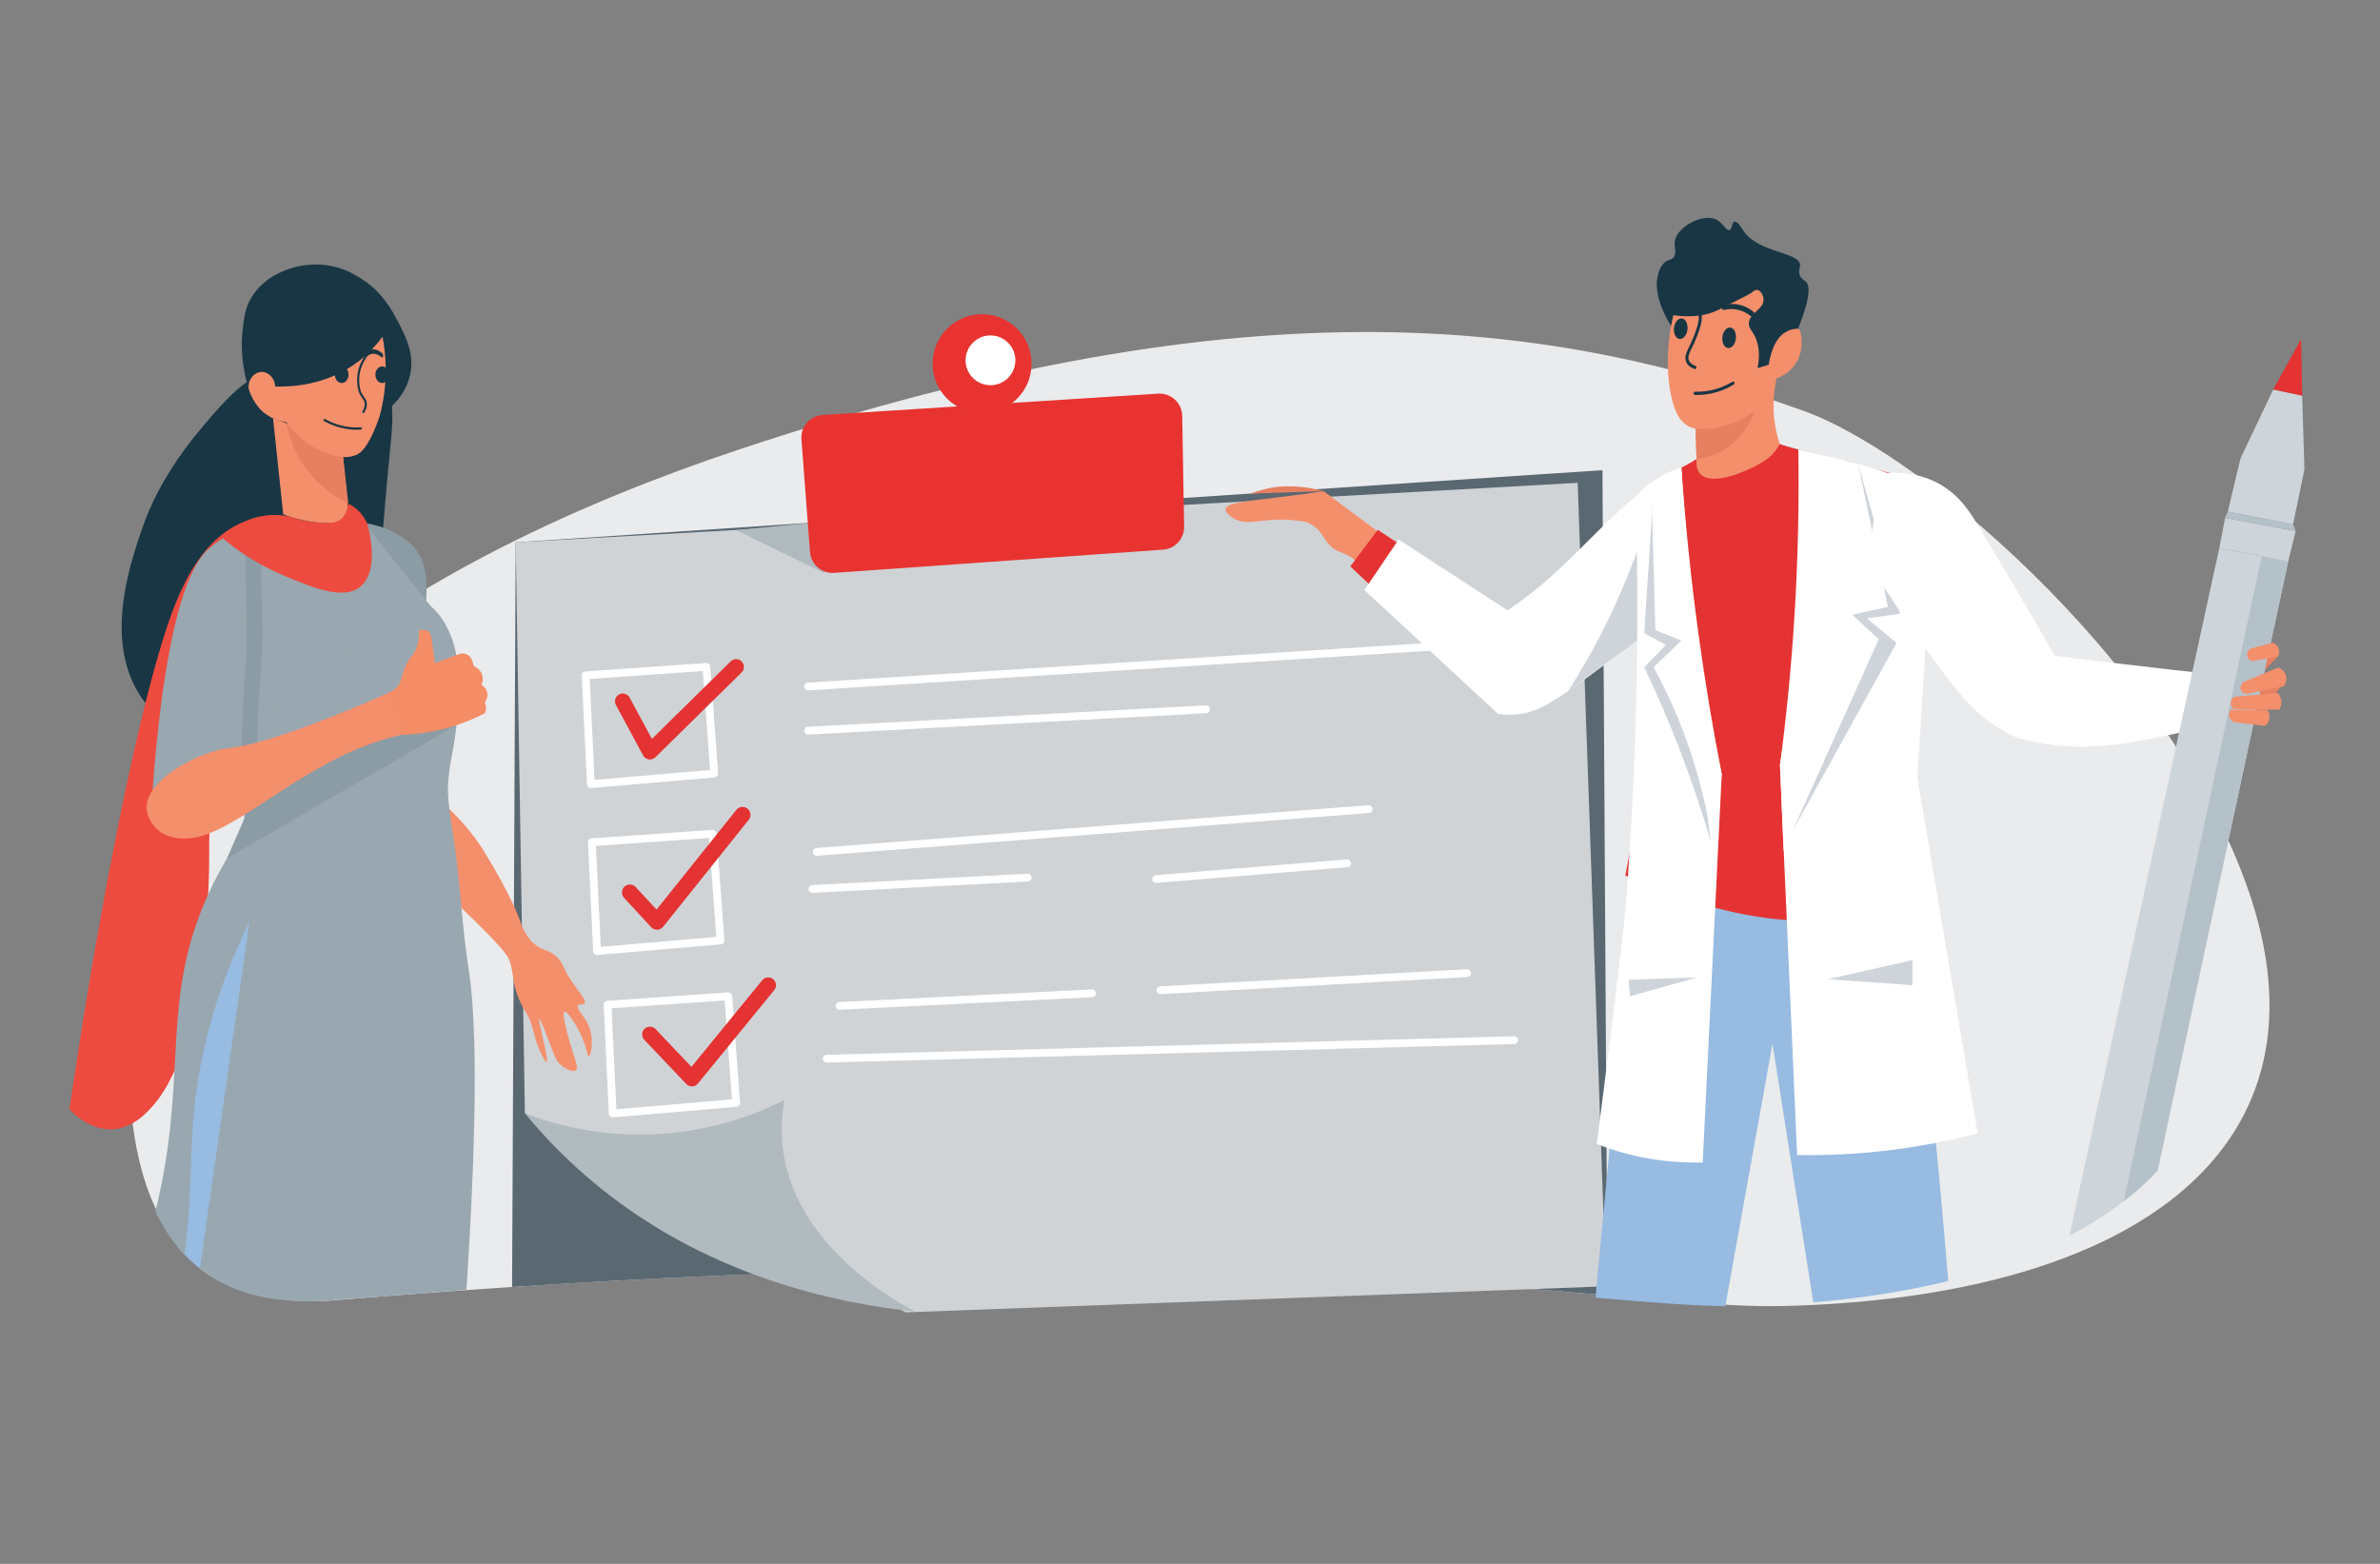 <?xml version="1.0" encoding="UTF-8"?>
<svg width="350px" height="230px" viewBox="0 0 350 230" version="1.1" xmlns="http://www.w3.org/2000/svg" xmlns:xlink="http://www.w3.org/1999/xlink">
    <rect x="0" y="0" width="350" height="230" fill="#808080" stroke="none"/>
    <!-- Generator: Sketch 63.1 (92452) - https://sketch.com -->
    <title>health-feature-02</title>
    <desc>Created with Sketch.</desc>
    <g id="Web" stroke="none" stroke-width="1" fill="none" fill-rule="evenodd">
        <g id="Pathao-Health-Landing-1.0" transform="translate(-625, -1119)">
            <g id="Group-10" transform="translate(235, 1118)">
                <g id="Group-5">
                    <g id="03-Features-">
                        <g id="01-copy" transform="translate(390, 0)">
                            <g id="health-feature-02" transform="translate(0, 1)">
                                <rect id="Rectangle" fill-opacity="0.01" fill="#FFFFFF" x="0" y="0" width="350" height="230"></rect>
                                <g id="health-02" transform="translate(10, 32)">
                                    <g id="XMLID_2_" transform="translate(8.869, 16.805)" fill="#EAEBED" fill-rule="nonzero">
                                        <path d="M89.838,17.295 C39.335,34.135 6.808,59.428 2.182,86.026 C-2.444,112.624 -1.748,145.107 30.755,142.395 C165.128,131.21 218.763,143.867 243.279,143.277 C293.572,142.079 324.374,121.2 312.241,83.522 C301.792,51.121 265.123,18.343 246.243,11.574 C210.227,-1.293 166.432,-8.251 89.838,17.295 Z" id="Path"></path>
                                    </g>
                                    <g id="Group" transform="translate(65.118, 0)">
                                        <g transform="translate(0, 14.004)">
                                            <path d="M0.187,143.274 C83.816,137.748 132.218,141.965 161.267,144.518 L160.537,23.146 L0.719,33.759 L0.187,143.274 Z" id="Path" fill="#5A6872" fill-rule="nonzero"></path>
                                            <path d="M156.893,25.004 L0.719,33.759 L2.073,117.729 C20.733,127.487 39.393,137.246 58.053,147.004 C92.389,145.727 126.724,144.453 161.059,143.176 L156.893,25.004 Z" id="Path" fill="#D0D3D6" fill-rule="nonzero"></path>
                                            <path d="M59.456,146.892 C56.795,145.496 41.536,137.213 39.97,122.574 C39.762,120.642 39.769,118.359 40.247,115.778 C36.714,117.57 30.314,120.254 21.858,120.775 C12.867,121.328 5.828,119.174 2.073,117.727 C4.614,120.821 7.613,123.982 11.149,127.035 C28.216,141.781 48.101,145.697 59.456,146.892 Z" id="Path" fill="#B0BABF" fill-rule="nonzero"></path>
                                            <polygon id="Path" fill="#B0BABF" fill-rule="nonzero" points="46.033 38.256 33.136 31.955 51.696 30.158"></polygon>
                                            <path d="M42.74,18.607 L44,35.176 C44.14,37.005 45.73,38.378 47.56,38.249 L95.918,34.835 C97.685,34.711 99.048,33.224 99.018,31.453 L98.737,15.162 C98.705,13.259 97.089,11.77 95.192,11.892 L45.854,15.026 C43.998,15.143 42.598,16.753 42.74,18.607 Z" id="Path" fill="#E83330" fill-rule="nonzero"></path>
                                            <circle id="Oval" fill="#E83330" fill-rule="nonzero" cx="69.308" cy="7.483" r="7.275"></circle>
                                            <circle id="Oval" fill="#FFFFFF" fill-rule="nonzero" cx="70.54" cy="6.988" r="3.662"></circle>
                                            <path d="M11.773,69.894 C11.635,69.894 11.502,69.845 11.397,69.751 C11.28,69.649 11.21,69.504 11.203,69.348 L10.435,53.341 C10.421,53.031 10.657,52.765 10.967,52.744 L28.722,51.507 C29.037,51.483 29.308,51.721 29.331,52.034 L30.489,67.721 C30.512,68.034 30.279,68.307 29.968,68.332 L11.824,69.891 C11.805,69.894 11.789,69.894 11.773,69.894 Z M11.605,53.845 L12.316,68.701 L29.308,67.242 L28.234,52.688 L11.605,53.845 Z" id="Shape" fill="#FFFFFF" fill-rule="nonzero"></path>
                                            <path d="M12.688,94.443 C12.55,94.443 12.417,94.394 12.312,94.3 C12.195,94.198 12.125,94.053 12.118,93.897 L11.353,77.89 C11.339,77.58 11.574,77.313 11.885,77.292 L29.639,76.055 C29.952,76.034 30.225,76.27 30.249,76.583 L31.406,92.27 C31.43,92.582 31.196,92.856 30.886,92.881 L12.741,94.438 C12.72,94.443 12.704,94.443 12.688,94.443 Z M12.517,78.396 L13.229,93.252 L30.221,91.794 L29.147,77.239 L12.517,78.396 Z" id="Shape" fill="#FFFFFF" fill-rule="nonzero"></path>
                                            <path d="M14.991,118.336 C14.854,118.336 14.72,118.287 14.615,118.193 C14.499,118.091 14.429,117.946 14.422,117.79 L13.656,101.781 C13.642,101.47 13.878,101.204 14.188,101.183 L31.943,99.946 C32.256,99.923 32.529,100.161 32.552,100.474 L33.71,116.16 C33.733,116.473 33.5,116.746 33.189,116.772 L15.04,118.333 C15.024,118.333 15.008,118.336 14.991,118.336 Z M14.821,102.287 L15.533,117.143 L32.524,115.684 L31.451,101.13 L14.821,102.287 Z" id="Shape" fill="#FFFFFF" fill-rule="nonzero"></path>
                                            <path d="M20.462,65.695 C20.406,65.695 20.348,65.69 20.292,65.683 C19.937,65.63 19.627,65.412 19.456,65.095 L15.458,57.678 C15.159,57.122 15.367,56.429 15.922,56.128 C16.478,55.827 17.171,56.037 17.472,56.592 L20.749,62.668 L32.337,51.264 C32.788,50.82 33.511,50.827 33.955,51.278 C34.398,51.728 34.391,52.452 33.941,52.895 L21.267,65.368 C21.048,65.578 20.759,65.695 20.462,65.695 Z" id="Path" fill="#E43332" fill-rule="nonzero"></path>
                                            <path d="M17.512,85.249 C18.84,86.687 20.168,88.125 21.496,89.562 C25.69,84.32 29.884,79.076 34.081,73.834" id="Path" stroke="#E43332" stroke-width="2.334" stroke-linecap="round" stroke-linejoin="round"></path>
                                            <path d="M26.633,113.777 C26.32,113.777 26.019,113.649 25.805,113.42 L19.631,106.918 C19.197,106.46 19.216,105.737 19.673,105.303 C20.131,104.869 20.854,104.887 21.288,105.345 L26.568,110.904 L36.968,98.168 C37.367,97.678 38.088,97.605 38.576,98.004 C39.066,98.403 39.139,99.125 38.74,99.612 L27.52,113.355 C27.312,113.609 27.004,113.761 26.678,113.775 C26.664,113.777 26.647,113.777 26.633,113.777 Z" id="Path" fill="#E43332" fill-rule="nonzero"></path>
                                            <g transform="translate(42.945, 48.08)" fill="#FFFFFF" fill-rule="nonzero" id="Path">
                                                <path d="M0.782,7.45 C0.483,7.45 0.231,7.217 0.212,6.916 C0.191,6.601 0.432,6.33 0.747,6.309 L99.318,0.016 C99.636,-0.002 99.904,0.236 99.925,0.551 C99.946,0.866 99.706,1.137 99.391,1.158 L0.817,7.448 C0.805,7.45 0.794,7.45 0.782,7.45 Z"></path>
                                                <path d="M0.782,13.95 C0.481,13.95 0.229,13.715 0.212,13.409 C0.196,13.094 0.436,12.825 0.752,12.807 L59.267,9.66 C59.58,9.644 59.851,9.884 59.869,10.2 C59.886,10.515 59.645,10.783 59.33,10.802 L0.817,13.948 C0.801,13.95 0.791,13.95 0.782,13.95 Z"></path>
                                                <path d="M2.04,31.777 C1.743,31.777 1.494,31.549 1.47,31.25 C1.447,30.935 1.68,30.659 1.996,30.636 L83.16,24.344 C83.473,24.316 83.751,24.554 83.774,24.869 C83.8,25.184 83.564,25.459 83.249,25.483 L2.084,31.775 C2.068,31.777 2.054,31.777 2.04,31.777 Z"></path>
                                                <path d="M1.41,37.232 C1.109,37.232 0.857,36.996 0.84,36.69 C0.824,36.375 1.067,36.107 1.382,36.091 L33.052,34.412 C33.367,34.394 33.635,34.639 33.654,34.954 C33.67,35.269 33.427,35.537 33.112,35.554 L1.442,37.232 C1.431,37.23 1.421,37.232 1.41,37.232 Z"></path>
                                                <path d="M51.955,35.764 C51.661,35.764 51.411,35.537 51.385,35.239 C51.36,34.924 51.593,34.648 51.908,34.622 L80.012,32.316 C80.324,32.291 80.602,32.524 80.628,32.839 C80.653,33.154 80.42,33.43 80.105,33.455 L52.001,35.761 C51.985,35.761 51.971,35.764 51.955,35.764 Z"></path>
                                                <path d="M5.394,54.429 C5.09,54.429 4.838,54.191 4.824,53.885 C4.808,53.57 5.051,53.301 5.366,53.285 L42.49,51.434 C42.808,51.418 43.074,51.661 43.09,51.976 C43.107,52.291 42.864,52.559 42.549,52.576 L5.424,54.426 C5.415,54.429 5.406,54.429 5.394,54.429 Z"></path>
                                                <path d="M52.585,52.123 C52.284,52.123 52.032,51.887 52.015,51.584 C51.997,51.268 52.239,50.998 52.555,50.981 L97.647,48.465 C97.967,48.444 98.233,48.689 98.249,49.005 C98.268,49.32 98.025,49.59 97.71,49.607 L52.618,52.123 C52.606,52.12 52.594,52.123 52.585,52.123 Z"></path>
                                                <path d="M3.508,62.189 C3.2,62.189 2.945,61.944 2.936,61.634 C2.927,61.319 3.177,61.055 3.492,61.048 L104.582,58.322 C104.586,58.322 104.591,58.322 104.598,58.322 C104.906,58.322 105.16,58.567 105.17,58.877 C105.179,59.192 104.929,59.456 104.614,59.463 L3.524,62.189 C3.517,62.189 3.513,62.189 3.508,62.189 Z"></path>
                                            </g>
                                        </g>
                                        <g transform="translate(105.03, 0)" fill-rule="nonzero" id="Path">
                                            <g transform="translate(0, 36.877)">
                                                <path d="M3.681,3.713 C4.813,3.335 6.278,2.838 8.015,2.703 C10.757,2.488 13.024,2.941 14.513,3.373 C10.902,3.443 7.291,3.643 3.681,3.713 Z" fill="#E68060"></path>
                                                <path d="M14.513,3.373 C17.358,5.485 20.203,7.597 23.048,9.709 C21.944,11.154 20.84,12.597 19.736,14.041 C19.522,13.836 19.178,13.53 18.716,13.213 C17.815,12.594 17.073,12.354 16.7,12.202 C14.468,11.292 14.618,9.082 12.314,8.055 C11.775,7.814 11.234,7.756 10.148,7.641 C5.452,7.14 3.401,8.72 1.148,7.268 C0.845,7.072 -0.002,6.526 0.084,5.984 C0.222,5.109 2.712,4.892 7.315,4.327 C10.046,3.991 12.468,3.664 14.513,3.373 Z" fill="#F48F6C"></path>
                                                <path d="M22.25,18.053 C20.976,16.842 19.701,15.633 18.427,14.422 C19.776,12.627 21.123,10.834 22.472,9.04 C23.683,9.847 24.892,10.652 26.103,11.46 C24.82,13.659 23.536,15.855 22.25,18.053 Z" fill="#E43332"></path>
                                                <path d="M25.532,10.473 C23.853,12.947 22.178,15.421 20.499,17.895 C27.051,23.968 33.6,30.041 40.152,36.114 C40.745,35.381 41.309,34.527 41.776,33.535 C44.292,28.197 42.271,22.635 41.552,20.889 C36.212,17.416 30.872,13.946 25.532,10.473 Z" fill="#FFFFFF"></path>
                                                <path d="M40.152,36.112 C41.09,36.252 42.572,36.357 44.292,35.953 C44.292,35.953 45.391,35.694 46.521,35.157 C48.682,34.13 53.764,30.582 60.184,25.476 C63.029,17.036 65.875,8.596 68.72,0.154 C67.567,0.387 65.905,0.831 64.07,1.746 C62.586,2.486 61.545,3.256 60.98,3.688 C56.422,7.184 52.069,12.37 47.189,16.588 C45.991,17.622 44.091,19.178 41.552,20.887 C41.085,25.963 40.618,31.037 40.152,36.112 Z" fill="#FFFFFF"></path>
                                                <path d="M50.484,32.727 C51.315,31.423 52.134,30.078 52.937,28.692 C61.678,13.619 63.499,1.193 64.402,1.356 C64.948,1.454 64.85,6.089 62.495,23.961 C58.492,26.883 54.489,29.805 50.484,32.727 Z" fill="#CED4DA"></path>
                                            </g>
                                            <g transform="translate(41.545, 0)">
                                                <path d="M58.959,97.862 C58.497,94.118 55.348,91.359 51.74,91.656 L19.064,94.02 C17.022,115.633 14.977,137.246 12.935,158.852 C20.703,159.528 26.944,160.033 32.032,160.096 C34.347,147.233 36.66,134.368 38.966,121.505 C40.973,134.184 42.973,146.859 44.969,159.54 C52.104,158.938 58.749,157.885 64.817,156.391 C63.151,136.191 61.13,116.704 58.959,97.862 Z" fill="#97BBE1"></path>
                                                <g>
                                                    <g transform="translate(21.94, 0)">
                                                        <path d="M2.432,14.361 C1.391,18.856 1.566,22.406 1.856,24.607 C2.423,28.951 3.697,30.134 4.563,30.627 C5.002,30.876 5.417,30.995 5.711,31.056 C5.76,32.541 5.812,34.027 5.861,35.512 C5.214,37.437 4.535,40.175 4.458,43.499 C4.353,47.989 5.392,51.574 6.222,53.771 C6.813,53.913 7.604,54.109 8.549,54.111 C8.549,54.111 8.977,54.135 9.397,54.13 C10.596,54.116 16.193,48.603 22.824,40.107 C21.72,39.174 20.399,37.813 19.307,35.918 C16.315,30.727 17.251,25.363 17.622,23.657 C18.142,23.471 19.421,22.927 20.355,21.582 C21.466,19.979 21.328,18.329 21.272,17.645 C21.188,16.632 20.917,16.417 20.798,16.345 C20.331,16.063 19.526,16.336 18.761,17.029 C18.751,13.976 18.744,10.923 18.735,7.87 C17.566,7.504 14.058,6.568 9.978,7.994 C5.209,9.658 2.971,13.397 2.432,14.361 Z" fill="#F48F6C"></path>
                                                        <path d="M10.531,30.491 C12.305,29.912 13.589,29.047 14.37,28.423 C14.111,29.28 13.336,31.42 11.227,33.201 C9.056,35.031 6.743,35.411 5.858,35.509 C5.809,34.025 5.758,32.538 5.709,31.054 C6.757,31.14 8.51,31.149 10.531,30.491 Z" fill="#E68060"></path>
                                                        <path d="M2.103,15.929 C2.213,15.407 2.322,14.884 2.432,14.361 C5.704,14.809 7.749,14.23 9.03,13.586 C12.214,11.99 13.806,11.191 13.918,11.084 C14.041,10.965 14.44,10.571 14.851,10.655 C15.306,10.748 15.684,11.418 15.71,12.02 C15.773,13.521 13.624,13.974 13.549,15.533 C13.511,16.294 14.009,16.534 14.487,17.577 C14.919,18.52 15.271,19.967 14.826,22.14 C15.376,21.975 15.927,21.809 16.478,21.641 C16.543,21.188 16.898,18.896 18.088,17.57 C18.259,17.379 18.56,17.05 19.059,16.774 C19.755,16.392 20.427,16.34 20.796,16.34 C22.724,11.497 22.516,9.896 21.888,9.38 C21.701,9.226 21.197,8.991 21.029,8.444 C20.826,7.784 21.102,7.389 21.078,6.934 C20.98,5.041 14.94,5.256 12.73,1.902 C12.473,1.512 11.882,0.488 11.43,0.6 C11.03,0.698 11.142,1.669 10.708,1.818 C10.202,1.993 9.749,0.773 8.764,0.285 C6.827,-0.67 3.004,1.305 2.665,3.461 C2.521,4.376 3.02,5.23 2.444,5.891 C2.096,6.288 1.683,6.141 1.223,6.535 C0.427,7.214 0.184,8.274 0.068,9.044 C-0.366,11.948 1.776,15.414 2.103,15.929 Z" fill="#193644"></path>
                                                    </g>
                                                    <path d="M55.929,37.482 C55.614,37.423 41.37,33.883 40.049,33.299 C39.699,33.878 39.22,34.671 38.397,35.339 C36.31,37.029 27.266,41.204 27.798,35.509 C26.96,36.121 21.842,38.761 21.13,38.966 C20.075,39.272 20.376,69.327 19.136,83.965 C18.653,89.679 17.834,94.23 17.325,96.779 C27.445,101.288 44.351,106.913 58.025,100.639 C58.611,100.371 59.19,100.079 59.767,99.767 C59.804,95.206 59.9,87.581 60.189,78.107 C60.567,65.658 61.627,38.546 55.929,37.482 Z" fill="#E43332"></path>
                                                    <g transform="translate(13.07, 34.076)">
                                                        <path d="M34.235,1.125 C31.822,16.231 29.408,31.334 26.995,46.439 C27.838,65.56 28.678,84.682 29.52,103.802 C33.834,103.874 38.812,103.676 44.288,102.938 C48.647,102.35 52.594,101.522 56.074,100.607 C53.115,83.183 50.157,65.758 47.198,48.335 C48.071,34.324 48.941,20.315 49.814,6.304 C47.476,5.219 44.799,4.129 41.799,3.149 C39.094,2.266 36.553,1.613 34.235,1.125 Z" fill="#FFFFFF"></path>
                                                        <path d="M44.673,24.161 C42.616,16.823 40.562,9.483 38.506,2.145 C37.801,1.947 37.094,1.75 36.389,1.552 C37.766,8.486 39.146,15.423 40.523,22.357 L36.014,23.349 L36.014,27.859 L27.527,58.525 L44.131,28.489 L39.802,24.88 L44.673,24.161 Z" fill="#CED4DA"></path>
                                                        <path d="M29.7,0.04 C32.636,0.742 35.572,1.442 38.509,2.145 C39.963,9.154 41.417,16.161 42.871,23.17 L37.64,24.341 L41.519,27.95 L27.532,59.066 L27,46.439 C27.915,39.535 28.659,32.151 29.142,24.323 C29.667,15.724 29.814,7.606 29.7,0.04 Z" fill="#FFFFFF"></path>
                                                        <polygon fill="#CED4DA" points="34.03 77.934 46.477 75.127 46.477 78.819"></polygon>
                                                        <path d="M12.496,2.7 C11.329,3.048 9.714,3.683 8.059,4.89 C7.126,5.571 6.39,6.281 5.826,6.911 C6.339,28.293 5.753,44.528 5.093,55.619 C5.016,56.921 4.948,57.944 4.733,61.293 C4.733,61.293 4.523,64.584 4.46,65.578 C4.327,67.672 3.608,74.734 0.061,102.178 C1.391,102.698 2.859,103.193 4.465,103.613 C8.724,104.729 12.569,104.969 15.635,104.887 C16.567,85.856 17.5,66.827 18.434,47.795 C16.798,39.879 15.299,31.056 14.156,21.407 C13.374,14.835 12.842,8.58 12.496,2.7 Z" fill="#FFFFFF"></path>
                                                        <path d="M8.335,6.941 L7.039,27.053 L10.211,28.766 L7.039,32.06 C8.869,35.89 10.748,40.203 12.566,45.002 C14.272,49.506 15.687,53.808 16.865,57.808 C15.614,48.685 14.363,39.564 13.112,30.44 L13.453,19.295 L8.335,6.941 Z" fill="#CED4DA"></path>
                                                        <path d="M12.496,2.7 C11.016,3.431 9.539,4.159 8.059,4.89 C8.265,12.127 8.47,19.363 8.675,26.601 L12.496,28.134 L8.402,32.06 C9.768,34.522 11.191,37.442 12.517,40.838 C15.064,47.359 16.403,53.455 17.134,58.259 C17.566,54.772 17.997,51.285 18.429,47.795 C17.16,41.27 16,34.382 15.012,27.149 C13.843,18.59 13.033,10.421 12.496,2.7 Z" fill="#FFFFFF"></path>
                                                        <path d="M14.816,77.673 C11.455,77.785 8.097,77.899 4.736,78.011 C4.803,78.824 4.871,79.636 4.941,80.446 C8.232,79.521 11.523,78.597 14.816,77.673 Z" fill="#CED4DA"></path>
                                                    </g>
                                                </g>
                                            </g>
                                            <g transform="translate(94.293, 17.738)">
                                                <path d="M2.367,19.895 C4.227,19.694 7.324,19.652 10.396,21.242 C13.563,22.88 15.183,25.466 16.256,27.228 C19.694,32.877 23.559,39.365 27.723,46.72 C26.024,50.797 24.325,54.872 22.628,58.95 C21.657,58.548 20.296,57.909 18.805,56.912 C16.527,55.39 15.106,53.815 14.347,52.963 C11.847,50.157 6.521,42.857 0.079,32.706 C0.84,28.435 1.603,24.164 2.367,19.895 Z" fill="#FFFFFF"></path>
                                                <path d="M27.723,46.72 C29.798,46.979 31.88,47.233 33.967,47.485 C41.153,48.351 48.288,49.156 55.369,49.905 C54.732,51.943 54.095,53.983 53.458,56.02 C49.77,57.185 46.605,57.934 44.234,58.422 C38.142,59.676 32.237,60.833 25.125,59.456 C23.86,59.211 22.829,58.938 22.14,58.742 C24,54.734 25.863,50.727 27.723,46.72 Z" fill="#FFFFFF"></path>
                                                <path d="M51.929,30.858 L29.877,132.006 C34.16,129.754 38.882,126.68 42.859,122.43 L62.059,32.832 L51.929,30.858 Z" fill="#CED5DA"></path>
                                                <path d="M58.147,32.071 L37.857,126.948 C39.592,125.613 41.284,124.115 42.857,122.432 L62.056,32.835 L58.147,32.071 Z" fill="#B5C1C9"></path>
                                                <polygon fill="#CED5DA" points="52.781 26.423 51.929 30.858 62.056 32.835 63.155 28.374"></polygon>
                                                <polygon fill="#B5C1C9" points="53.18 25.499 52.781 26.423 63.155 28.374 62.773 27.371"></polygon>
                                                <polygon fill="#CED5DA" points="55.033 17.72 53.18 25.499 62.773 27.371 64.446 19.297 64.112 8.451 59.86 7.543"></polygon>
                                                <polygon fill="#E43332" points="63.968 0.091 59.86 7.543 64.112 8.451"></polygon>
                                                <polygon fill="#E68060" points="60.593 46.766 58.639 48.78 59.036 46.93"></polygon>
                                                <polygon fill="#E68060" points="61.356 50.797 60.114 52.358 57.874 52.358 58.163 51.012"></polygon>
                                                <path d="M56.452,45.674 C57.554,45.38 58.658,45.086 59.76,44.789 C59.923,44.841 60.189,44.953 60.404,45.209 C60.756,45.632 60.81,46.262 60.56,46.846 C59.274,47.06 57.988,47.275 56.702,47.49 C56.672,47.478 56.147,47.277 56.032,46.727 C55.955,46.33 56.119,45.917 56.452,45.674 Z" fill="#F48F6C"></path>
                                                <path d="M55.535,50.543 C57.22,49.842 58.905,49.142 60.59,48.44 C60.672,48.465 61.44,48.731 61.708,49.551 C61.998,50.426 61.452,51.135 61.41,51.187 C59.655,51.549 57.899,51.91 56.142,52.274 C55.74,52.337 55.351,52.174 55.162,51.868 C54.917,51.465 55.052,50.855 55.535,50.543 Z" fill="#F48F6C"></path>
                                                <path d="M60.73,54.627 L54.006,54.566 C53.962,54.529 53.574,54.181 53.612,53.623 C53.649,53.066 54.076,52.772 54.125,52.739 L60.539,52.165 C60.663,52.302 60.971,52.688 61.041,53.276 C61.125,53.969 60.824,54.482 60.73,54.627 Z" fill="#F48F6C"></path>
                                                <path d="M58.677,57.015 C57.148,56.835 55.619,56.655 54.09,56.478 C53.637,56.247 53.343,55.822 53.339,55.367 C53.334,55.043 53.476,54.8 53.553,54.685 L58.975,54.611 C59.041,54.709 59.482,55.381 59.239,56.179 C59.104,56.625 58.819,56.898 58.677,57.015 Z" fill="#F48F6C"></path>
                                            </g>
                                        </g>
                                        <g transform="translate(169.214, 11.903)" fill="#193644" fill-rule="nonzero">
                                            <path d="M13.257,2.635 C13.199,2.628 13.143,2.605 13.094,2.563 C12.503,2.077 11.803,1.75 11.065,1.62 C10.463,1.512 9.849,1.531 9.238,1.673 C9.047,1.718 8.865,1.592 8.832,1.389 C8.799,1.186 8.928,0.985 9.121,0.941 C9.824,0.775 10.529,0.754 11.22,0.878 C12.067,1.029 12.872,1.403 13.546,1.958 C13.696,2.082 13.719,2.318 13.593,2.483 C13.507,2.598 13.378,2.649 13.257,2.635 Z" id="Path"></path>
                                            <path d="M0.432,1.557 C0.322,1.543 0.224,1.473 0.173,1.361 C0.089,1.179 0.166,0.95 0.341,0.852 C1.109,0.427 1.961,0.187 2.808,0.159 C3.639,0.131 4.472,0.306 5.214,0.668 C5.387,0.752 5.457,0.973 5.368,1.162 C5.279,1.351 5.067,1.438 4.894,1.351 C4.246,1.036 3.52,0.885 2.794,0.908 C1.86,0.941 1.106,1.253 0.64,1.512 C0.574,1.552 0.502,1.566 0.432,1.557 Z" id="Path"></path>
                                            <path d="M4.887,10.375 C4.871,10.372 4.855,10.368 4.841,10.363 C4.197,10.109 3.781,9.737 3.608,9.254 C3.361,8.563 3.683,7.894 4.129,6.965 C4.474,6.246 4.901,5.352 5.27,4.098 C5.457,3.459 5.599,2.768 5.371,2.04 C5.272,1.725 5.109,1.433 4.89,1.172 C4.81,1.078 4.822,0.929 4.915,0.84 C5.009,0.752 5.146,0.756 5.226,0.85 C5.483,1.155 5.672,1.498 5.788,1.87 C6.094,2.838 5.821,3.769 5.69,4.215 C5.312,5.508 4.873,6.423 4.521,7.158 C4.098,8.038 3.844,8.568 4.024,9.068 C4.152,9.427 4.486,9.714 5.013,9.922 C5.125,9.966 5.179,10.102 5.13,10.223 C5.088,10.326 4.985,10.386 4.887,10.375 Z" id="Path"></path>
                                            <path d="M6.442,14.114 C5.938,14.174 5.431,14.195 4.922,14.179 C4.813,14.174 4.729,14.067 4.731,13.936 C4.733,13.806 4.822,13.703 4.932,13.708 C6.001,13.743 7.067,13.603 8.099,13.287 C8.911,13.04 9.705,12.683 10.454,12.228 C10.552,12.169 10.669,12.216 10.718,12.333 C10.767,12.45 10.729,12.592 10.631,12.65 C9.856,13.122 9.037,13.488 8.197,13.745 C7.62,13.92 7.032,14.044 6.442,14.114 Z" id="Path"></path>
                                            <ellipse id="Oval" transform="translate(2.833, 4.443) rotate(-83.76) translate(-2.833, -4.443) " cx="2.833" cy="4.443" rx="1.519" ry="1"></ellipse>
                                            <ellipse id="Oval" transform="translate(9.953, 5.778) rotate(-83.76) translate(-9.953, -5.778) " cx="9.953" cy="5.778" rx="1.519" ry="1"></ellipse>
                                        </g>
                                    </g>
                                    <g id="Group" transform="translate(0, 6.769)" fill-rule="nonzero">
                                        <path d="M26.292,17.435 C25.826,17.75 24.232,18.852 21.368,22.145 C18.625,25.298 13.572,31.11 10.846,39.122 C9.021,44.491 5.104,56.004 11.084,64.229 C17.556,73.131 33.294,74.984 41.452,69.011 C46.075,65.625 43.886,62.927 47.429,26.689 C47.784,23.074 48.241,18.63 45.515,15.929 C41.487,11.934 32.211,13.448 26.292,17.435 Z" id="Path" fill="#193644"></path>
                                        <path d="M31.091,37.003 C29.88,36.998 28.118,37.129 26.185,37.853 C20.037,40.152 16.821,46.699 14.606,53.28 C10.743,64.757 5.219,90.328 0.205,124.378 C0.98,125.186 3.359,127.452 6.498,127.315 C9.607,127.179 11.703,124.759 12.58,123.748 C20.966,114.081 20.759,87.466 20.759,87.466 C20.665,75.418 22.455,58.333 31.091,37.003 Z" id="Path" fill="#ED4B3F"></path>
                                        <path d="M53.887,147.441 C54.732,140.443 56.135,129.478 56.452,114.429 C56.716,101.928 56.121,91.647 55.561,84.794 C45.669,84.794 35.778,84.794 25.889,84.794 C23.739,88.673 21.447,93.637 19.694,99.619 C18.362,104.166 17.654,108.475 16.826,123.291 C16.189,134.688 16.144,140.628 16.028,144.495 C19.3,148.512 23.907,151.289 30.23,152.242 C32.856,142.672 35.481,133.101 38.107,123.531 C40.187,130.89 41.848,140.047 41.694,150.552 C41.687,151.096 41.722,151.651 41.767,152.221 C45.728,151.899 49.614,151.597 53.432,151.317 C53.584,149.971 53.738,148.678 53.887,147.441 Z" id="Path" fill="#97BBE1"></path>
                                        <path d="M41.372,38.007 C43.226,38 46.122,38.303 48.864,40.079 C49.604,40.558 50.37,41.053 51.096,41.993 C52.977,44.423 52.79,47.487 52.655,49.742 C52.594,50.732 52.44,52.006 52.053,53.472 C48.493,48.316 44.932,43.16 41.372,38.007 Z" id="Path" fill="#8B9CA5"></path>
                                        <path d="M55.32,79.533 C58.345,82.234 60.184,84.799 61.298,86.626 C65.13,92.909 66.239,96.032 66.239,96.032 C66.72,97.362 67.268,99.148 68.948,100.336 C70.064,101.125 70.561,100.863 71.658,101.771 C72.872,102.777 72.571,103.356 74.209,105.756 C75.269,107.312 76.273,108.353 75.962,108.785 C75.761,109.065 75.199,108.813 75.005,109.105 C74.718,109.534 75.698,110.454 76.28,111.495 C77.545,113.761 76.907,116.56 76.599,116.597 C76.375,116.623 76.308,115.218 75.285,113.131 C74.513,111.555 73.341,109.875 73.014,110.022 C72.561,110.225 73.605,113.95 74.09,115.521 C74.646,117.323 75.085,118.294 74.688,118.63 C74.284,118.971 73.215,118.483 72.536,117.913 C71.665,117.183 71.5,116.38 70.622,114.088 C70.293,113.229 69.462,111.054 69.308,111.098 C69.053,111.173 70.809,117.295 70.384,117.435 C70.237,117.484 69.894,116.807 69.667,116.359 C68.659,114.375 68.61,113.119 67.994,111.457 C67.497,110.12 67.247,110.171 66.558,108.708 C65.279,105.984 65.623,104.689 65.004,102.731 C64.715,101.816 64.297,101.008 58.429,95.318 C54.23,91.245 53.852,91.082 53.409,90.057 C52.571,88.118 52.288,84.915 55.32,79.533 Z" id="Path" fill="#F48F6C"></path>
                                        <path d="M48.386,8.276 C48.181,13.834 47.149,18.21 46.234,21.188 C44.416,27.102 42.927,27.896 42.409,28.122 C39.729,29.296 35.705,27.329 32.127,23.34 C31.423,23.235 29.481,22.847 28.062,21.188 C26.883,19.811 25.795,17.239 26.867,16.168 C27.898,15.136 30.321,16.112 30.454,16.168 C31.012,14.016 31.57,11.864 32.127,9.712 C37.547,9.233 42.966,8.755 48.386,8.276 Z" id="Path" fill="#F48F6C"></path>
                                        <path d="M53.236,50.253 C49.856,46.019 46.477,41.785 43.095,37.552 C42.635,37.944 40.224,39.925 36.697,39.65 C33.532,39.402 31.572,37.5 31.089,37.005 C29.742,39.636 28.395,42.264 27.049,44.894 C26.839,54.576 26.629,64.259 26.418,73.941 C35.36,66.043 44.297,58.147 53.236,50.253 Z" id="Path" fill="#99A7B0"></path>
                                        <path d="M38.908,152.452 C45.679,151.889 52.235,151.387 58.593,150.944 C60.397,123.342 59.942,110.262 58.908,103.683 C57.925,97.423 57.689,91.061 56.756,84.794 C56.055,80.093 55.624,78.109 56.037,74.893 C56.352,72.438 57.082,69.873 57.384,65.041 C57.461,63.809 57.498,63.193 57.484,62.334 C57.44,59.69 57.36,56.142 55.32,52.755 C54.52,51.425 53.686,50.624 52.639,49.73 C41.438,56.308 32.235,63.447 25.314,70.944 C25.798,74.508 26.089,78.742 25.912,83.604 C24.584,85.461 22.535,88.568 20.651,92.69 C13.717,107.868 17.416,118.45 13.479,136.686 C13.299,137.516 13.091,138.424 12.846,139.402 C13.981,141.792 15.404,143.94 17.155,145.774 C18.348,136.469 17.785,130.666 18.737,122.817 C19.515,116.422 21.449,107.415 26.694,96.763 C24.264,113.777 21.832,130.792 19.402,147.807 C23.958,151.35 30.284,153.171 38.908,152.452 Z" id="Path" fill="#99A7B0"></path>
                                        <path d="M27.303,40.016 C28.491,40.597 28.456,42.885 28.435,44.621 C28.381,49.324 28.82,54.041 28.435,58.728 C28.174,61.89 27.87,66.474 27.756,72.172 C26.404,72.12 23.83,72.207 21.022,73.553 C17.092,75.437 15.197,78.595 14.566,79.771 C15.148,70.743 17.061,47.147 22.936,41.991 C23.741,41.286 25.945,39.351 27.303,40.016 Z" id="Path" fill="#8B9CA5"></path>
                                        <path d="M25.016,40.016 C26.204,40.597 26.169,42.885 26.148,44.621 C26.094,49.324 26.533,54.041 26.148,58.728 C25.886,61.89 25.583,66.474 25.469,72.172 C24.117,72.12 21.543,72.207 18.735,73.553 C14.805,75.437 12.909,78.595 12.279,79.771 C12.86,70.743 14.774,47.147 20.649,41.991 C21.454,41.286 23.66,39.351 25.016,40.016 Z" id="Path" fill="#99A7B0"></path>
                                        <path d="M23.38,87.471 C34.632,80.938 45.884,74.405 57.136,67.875 C54.779,67.798 52.218,67.87 49.49,68.171 C39.15,69.313 31.077,73.257 25.791,76.56 C25.847,78.231 25.9,79.9 25.956,81.571 L23.38,87.471 Z" id="Path" fill="#8B9CA5"></path>
                                        <path d="M50.778,61.349 C52.106,60.945 52.956,61.116 53.488,61.349 C54.013,61.578 54.216,61.865 54.924,62.066 C55.899,62.346 56.17,61.991 56.592,62.278 C57.44,62.854 57.372,64.978 56.756,65.97 C56.667,66.113 56.464,66.4 56.357,66.848 C56.219,67.427 56.403,67.599 56.277,67.884 C56.107,68.272 55.57,68.4 53.806,68.601 C53.248,68.664 52.529,68.741 51.684,68.811 C51.383,66.325 51.079,63.837 50.778,61.349 Z" id="Path" fill="#F48F6C"></path>
                                        <path d="M50.778,61.349 C49.42,62.306 32.608,69.693 25.471,70.967 C22.852,71.434 23.244,71.25 22.262,71.502 C17.183,72.802 11.306,76.553 11.565,80.24 C11.684,81.935 13.068,83.162 13.234,83.305 C14.704,84.572 16.595,84.558 17.307,84.551 C23.888,84.498 33.056,74.538 45.039,70.438 C47.978,69.432 50.438,69 51.686,68.813 C51.896,68.505 53.215,66.498 52.531,64.061 C52.123,62.605 51.203,61.715 50.778,61.349 Z" id="Path" fill="#F48F6C"></path>
                                        <path d="M30.155,22.754 C30.652,27.459 31.152,32.167 31.649,36.872 C33.07,37.426 35.085,38.021 37.547,38.165 C39.006,38.249 40.301,38.158 41.372,38.007 C41.001,34.181 40.628,30.356 40.257,26.53 C36.889,25.27 33.523,24.012 30.155,22.754 Z" id="Path" fill="#F48F6C"></path>
                                        <path d="M32.127,23.34 C32.323,24.544 32.695,25.975 33.402,27.485 C35.582,32.134 39.5,34.431 41.214,35.297 C40.964,33.017 40.716,30.736 40.467,28.454 C39.914,28.391 39.325,28.283 38.716,28.113 C35.309,27.151 33.168,24.747 32.127,23.34 Z" id="Path" fill="#E68060"></path>
                                        <path d="M46.248,10.753 C46.486,11.976 46.668,13.392 46.713,14.97 C46.797,17.934 46.355,20.453 45.861,22.343 C46.745,21.781 49.516,19.858 50.3,16.406 C51.012,13.266 49.66,10.697 48.386,8.276 C47.576,6.738 46.096,4.007 42.887,2.059 C41.933,1.48 39.937,0.299 37.148,0.145 C33.383,-0.061 28.883,1.575 26.867,5.165 C26.066,6.589 25.912,7.861 25.711,9.53 C25.247,13.367 25.975,16.525 26.587,18.432 C26.381,17.043 27.459,15.904 28.542,15.925 C29.499,15.944 30.44,16.858 30.456,18.077 C32.618,18.144 38.093,18.009 42.889,14.251 C44.351,13.11 45.44,11.868 46.248,10.753 Z" id="Path" fill="#193644"></path>
                                        <path d="M41.214,35.297 C41.137,35.922 40.901,36.987 40.054,37.657 C39.697,37.939 38.933,38.387 36.053,38.021 C33.227,37.661 33.082,37.099 31.091,37.005 C30.225,36.966 28.517,36.903 26.561,37.692 C24.626,38.474 23.398,39.706 22.787,40.418 C24.715,42.033 27.742,44.229 31.875,45.94 C36.212,47.737 40.553,49.532 43.006,47.499 C45.98,45.034 44.126,38.649 43.996,38.219 C43.72,37.605 43.177,36.648 42.15,35.873 C41.827,35.626 41.505,35.439 41.214,35.297 Z" id="Path" fill="#ED4B3F"></path>
                                        <g transform="translate(36.177, 12.37)" fill="#193644">
                                            <g id="Path">
                                                <path d="M0.446,1.76 C0.495,1.755 0.544,1.739 0.588,1.708 C1.277,1.237 2.066,0.941 2.873,0.854 C3.559,0.782 4.246,0.852 4.911,1.069 C5.074,1.123 5.247,1.025 5.298,0.85 C5.35,0.675 5.256,0.49 5.093,0.439 C4.348,0.196 3.58,0.117 2.81,0.198 C1.907,0.296 1.022,0.626 0.252,1.153 C0.107,1.251 0.068,1.456 0.159,1.608 C0.224,1.715 0.336,1.769 0.446,1.76 Z"></path>
                                                <path d="M10.029,1.447 C10.085,1.442 10.137,1.375 10.155,1.265 C10.183,1.104 10.139,0.913 10.055,0.836 C9.607,0.425 9.124,0.219 8.657,0.243 C8.26,0.261 7.882,0.441 7.536,0.773 C7.459,0.845 7.436,1.036 7.48,1.2 C7.525,1.363 7.625,1.433 7.7,1.361 C8.01,1.064 8.346,0.906 8.701,0.887 C9.117,0.866 9.548,1.05 9.95,1.417 C9.978,1.438 10.003,1.447 10.029,1.447 Z"></path>
                                                <path d="M7.282,9.616 C7.329,9.611 7.373,9.586 7.401,9.539 C7.723,8.988 7.838,8.468 7.74,7.992 C7.672,7.658 7.515,7.448 7.354,7.228 C7.273,7.116 7.189,7.002 7.102,6.86 C6.722,6.218 6.685,5.576 6.65,4.955 C6.554,3.305 7.35,1.956 7.698,1.452 C7.749,1.379 7.733,1.274 7.665,1.221 C7.595,1.167 7.499,1.183 7.448,1.256 C6.993,1.916 6.243,3.279 6.341,4.974 C6.379,5.604 6.421,6.32 6.843,7.032 C6.937,7.189 7.03,7.317 7.112,7.429 C7.263,7.637 7.385,7.8 7.438,8.059 C7.518,8.447 7.417,8.886 7.14,9.362 C7.095,9.439 7.116,9.541 7.189,9.588 C7.217,9.611 7.249,9.618 7.282,9.616 Z"></path>
                                                <path d="M5.69,12.041 C6.094,12.067 6.498,12.067 6.906,12.041 C6.993,12.036 7.058,11.957 7.051,11.866 C7.046,11.775 6.972,11.705 6.888,11.712 C5.756,11.782 4.633,11.651 3.555,11.322 C2.889,11.119 2.238,10.839 1.62,10.491 C1.543,10.449 1.449,10.48 1.41,10.559 C1.37,10.638 1.398,10.739 1.475,10.781 C2.112,11.14 2.782,11.427 3.468,11.637 C4.194,11.859 4.939,11.994 5.69,12.041 Z"></path>
                                            </g>
                                            <g transform="translate(3.268, 2.567)" id="Oval">
                                                <ellipse cx="0.81" cy="1.403" rx="1" ry="1.225"></ellipse>
                                                <ellipse cx="6.759" cy="1.403" rx="1" ry="1.225"></ellipse>
                                            </g>
                                        </g>
                                    </g>
                                    <path d="M49.203,76.083 C48.554,74.004 47.908,71.924 47.259,69.845 C47.487,69.742 47.831,69.558 48.174,69.245 C49.07,68.421 48.969,67.59 49.546,66.183 C50.253,64.465 50.893,64.509 51.355,62.98 C51.637,62.04 51.642,61.209 51.605,60.67 C52.389,60.511 52.781,60.707 52.97,60.847 C53.467,61.211 53.446,61.86 53.693,63.669 C53.803,64.465 53.899,65.114 53.962,65.532 C55.134,65.088 56.305,64.642 57.477,64.199 C58.2,63.923 59.02,64.248 59.346,64.95 C59.349,64.955 59.351,64.962 59.353,64.967 C59.526,65.345 59.627,65.693 59.683,65.975 C59.802,66.019 60.518,66.302 60.845,67.102 C61.179,67.912 60.854,68.626 60.801,68.738 C60.892,68.787 61.473,69.11 61.641,69.821 C61.827,70.617 61.337,71.215 61.284,71.278 C61.356,71.42 61.473,71.7 61.477,72.069 C61.482,72.463 61.356,72.762 61.281,72.907 C59.902,73.619 58.179,74.363 56.144,74.958 C53.462,75.733 51.07,76.009 49.203,76.083 Z" id="Path" fill="#F58D67" fill-rule="nonzero"></path>
                                </g>
                            </g>
                        </g>
                    </g>
                </g>
            </g>
        </g>
    </g>
</svg>